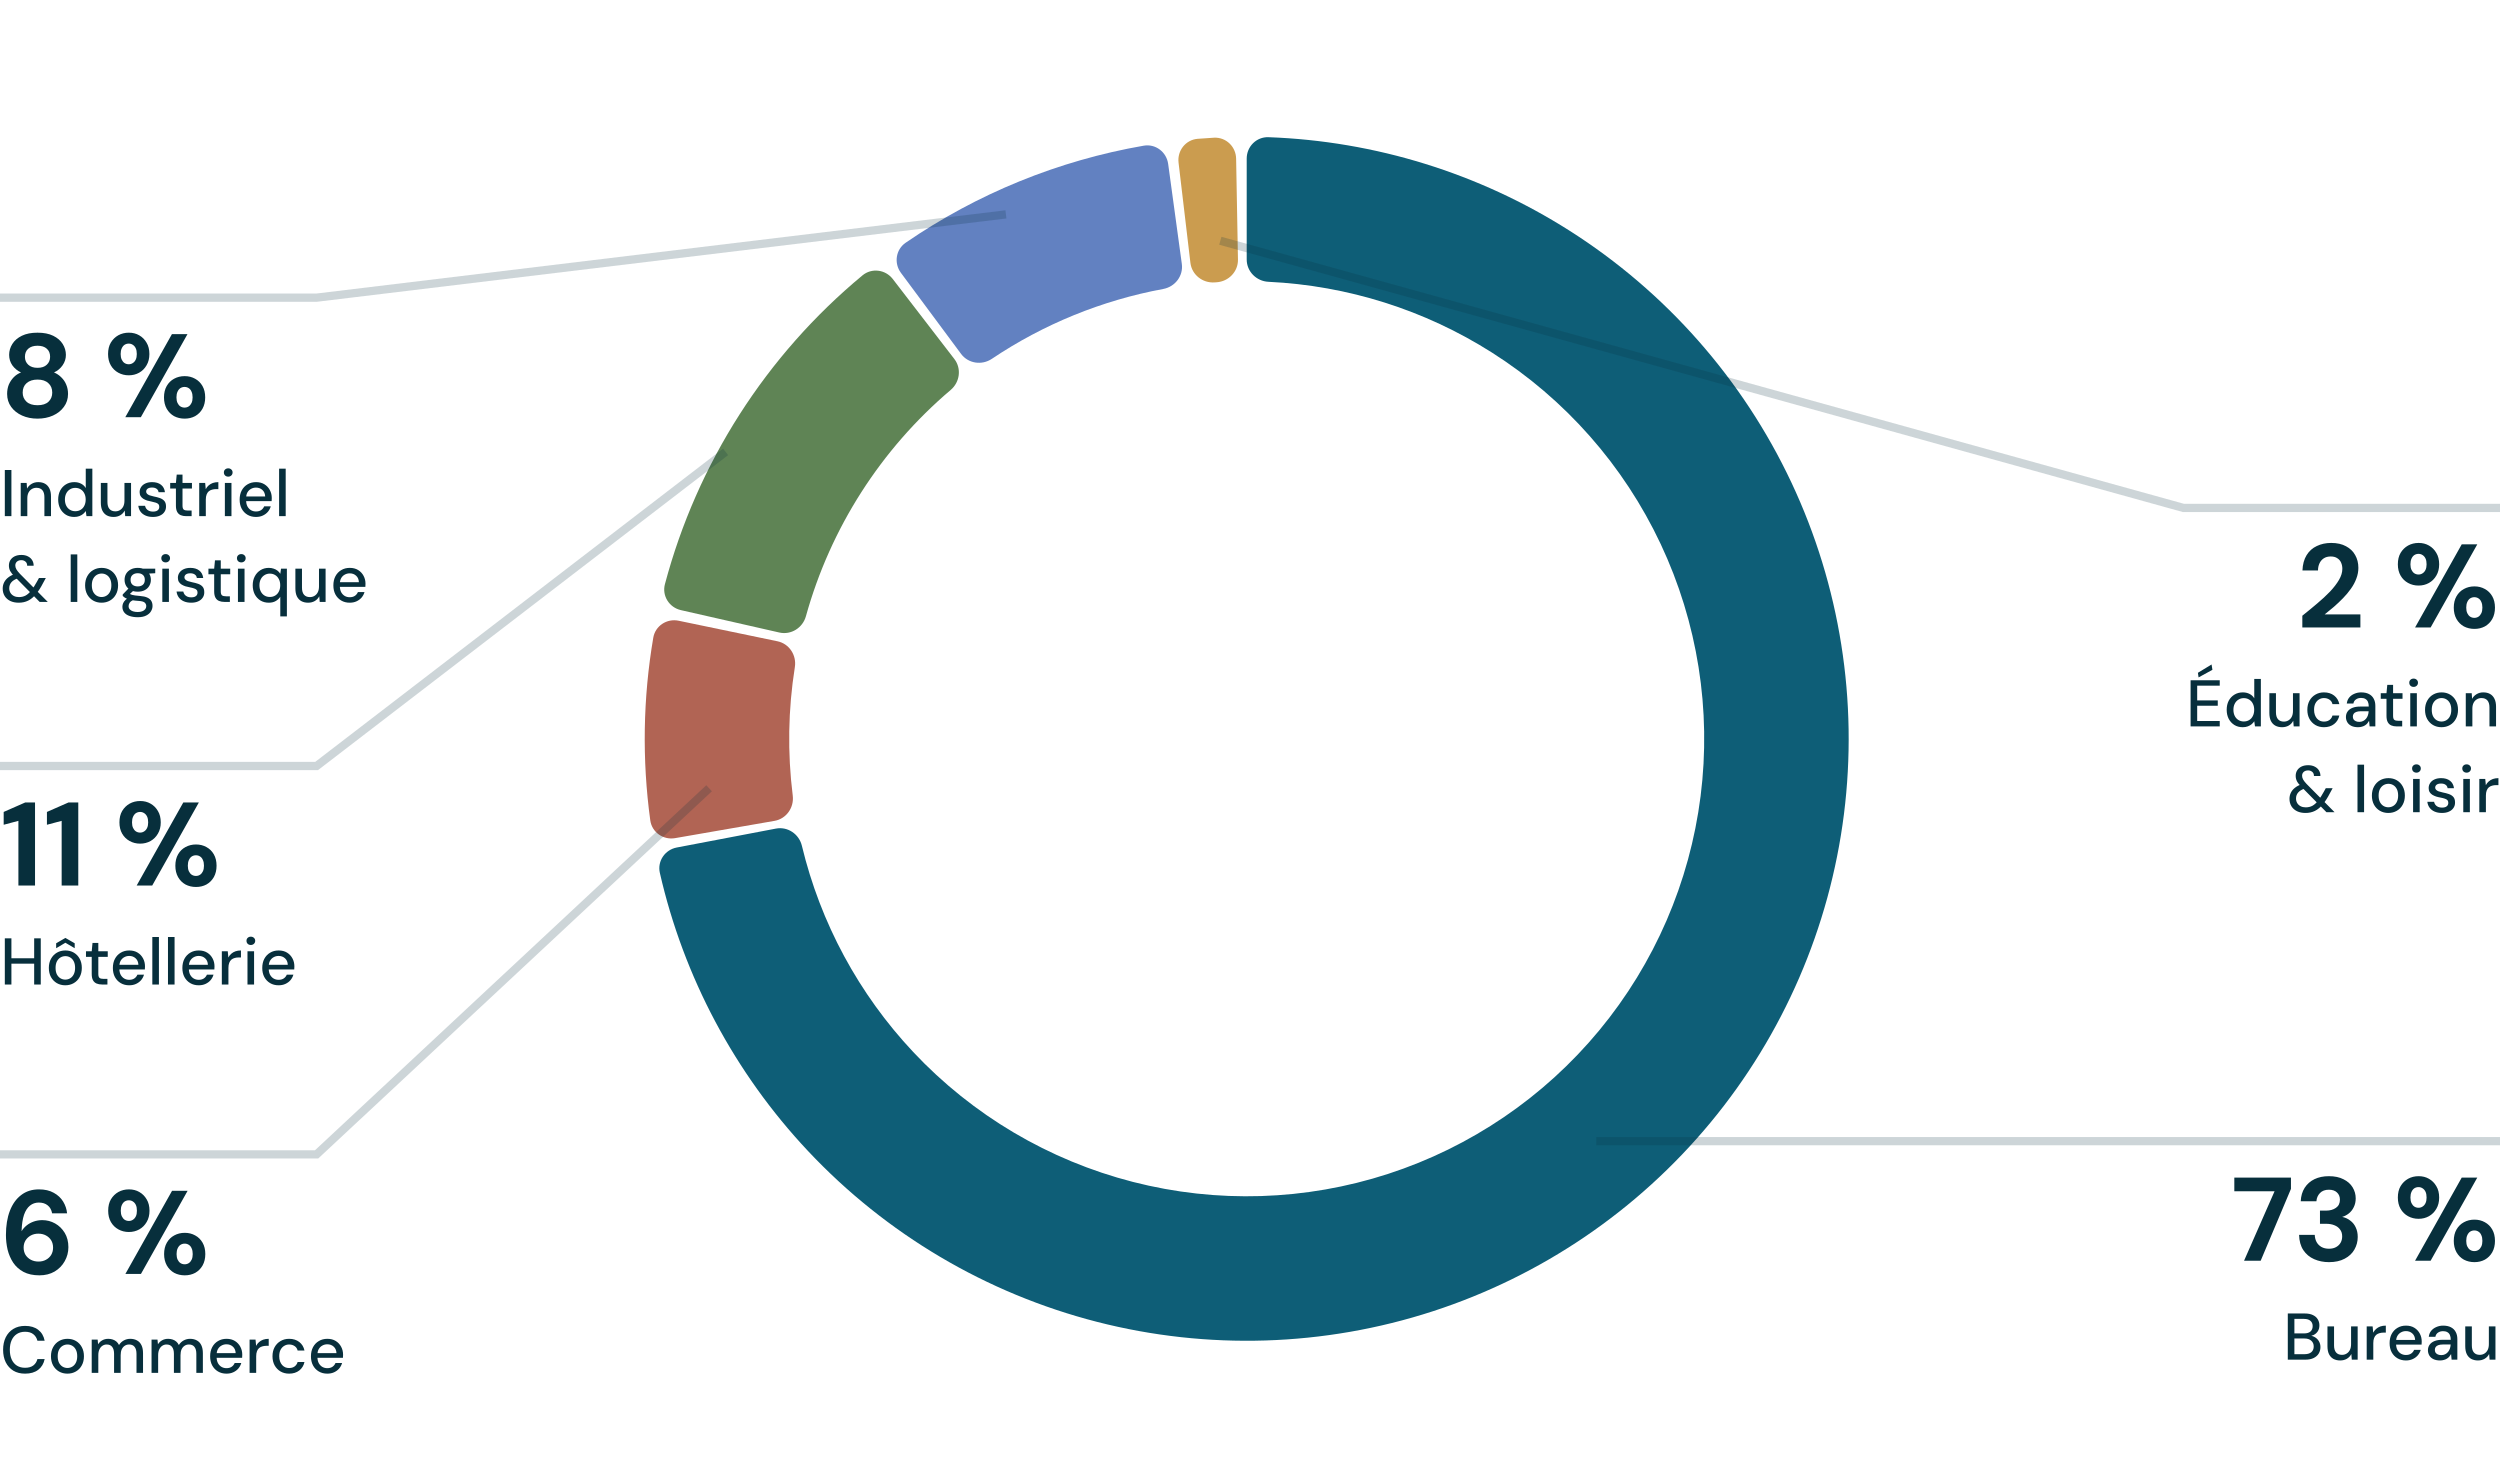 <svg width="379" height="224" viewBox="0 0 379 224" fill="none" xmlns="http://www.w3.org/2000/svg">
<path d="M178.668 24.647C178.455 22.838 179.747 21.192 181.563 21.044C182.388 20.976 183.214 20.92 184.04 20.875C185.859 20.776 187.363 22.231 187.396 24.052L187.675 39.356C187.708 41.178 186.258 42.673 184.441 42.792C184.339 42.799 184.238 42.806 184.137 42.813C182.32 42.941 180.68 41.656 180.466 39.847L178.668 24.647Z" fill="#CB9C4F"/>
<path d="M136.58 41.364C135.494 39.901 135.797 37.83 137.298 36.798C148.128 29.353 160.439 24.334 173.388 22.085C175.182 21.774 176.846 23.043 177.093 24.848L179.165 40.013C179.412 41.818 178.147 43.473 176.356 43.805C167.059 45.528 158.213 49.135 150.361 54.402C148.849 55.417 146.787 55.118 145.702 53.656L136.58 41.364Z" fill="#6281C1"/>
<path d="M103.228 92.497C101.451 92.093 100.333 90.324 100.801 88.564C105.674 70.224 116.145 53.856 130.754 41.745C132.157 40.582 134.232 40.856 135.343 42.299L144.68 54.428C145.791 55.871 145.516 57.936 144.127 59.114C133.542 68.096 125.894 80.05 122.176 93.425C121.689 95.179 119.929 96.295 118.153 95.891L103.228 92.497Z" fill="#5F8455"/>
<path d="M102.337 127.063C100.543 127.375 98.829 126.173 98.582 124.369C97.324 115.167 97.477 105.827 99.037 96.672C99.343 94.876 101.095 93.732 102.878 94.102L117.865 97.217C119.648 97.587 120.785 99.332 120.5 101.131C119.477 107.579 119.369 114.138 120.18 120.615C120.406 122.423 119.212 124.13 117.418 124.442L102.337 127.063Z" fill="#B16454"/>
<path d="M189 24.038C189 22.216 190.477 20.734 192.298 20.799C208.465 21.384 224.208 26.257 237.9 34.947C252.522 44.226 264.201 57.474 271.575 73.143C278.948 88.813 281.711 106.257 279.541 123.438C277.37 140.619 270.356 156.828 259.317 170.171C248.279 183.515 233.671 193.442 217.201 198.794C200.731 204.145 183.078 204.7 166.305 200.393C149.531 196.086 134.329 187.096 122.475 174.472C111.373 162.65 103.636 148.099 100.033 132.328C99.627 130.553 100.807 128.824 102.596 128.482L117.632 125.614C119.421 125.273 121.14 126.449 121.566 128.22C124.377 139.909 130.185 150.687 138.441 159.479C147.45 169.073 159.004 175.906 171.752 179.179C184.5 182.452 197.916 182.03 210.433 177.963C222.95 173.896 234.052 166.351 242.441 156.21C250.831 146.069 256.162 133.75 257.811 120.693C259.461 107.635 257.361 94.378 251.757 82.469C246.153 70.56 237.277 60.492 226.164 53.439C215.981 46.977 204.306 43.292 192.297 42.721C190.478 42.634 189 41.166 189 39.344L189 24.038Z" fill="#0E5E77"/>
<path d="M349.033 95.125V93.343C349.801 92.731 350.545 92.119 351.265 91.507C351.997 90.895 352.651 90.289 353.227 89.689C353.803 89.077 354.259 88.483 354.595 87.907C354.931 87.331 355.099 86.773 355.099 86.233C355.099 85.897 355.039 85.591 354.919 85.315C354.799 85.027 354.607 84.799 354.343 84.631C354.091 84.451 353.755 84.361 353.335 84.361C352.915 84.361 352.561 84.457 352.273 84.649C351.985 84.841 351.769 85.099 351.625 85.423C351.481 85.735 351.409 86.089 351.409 86.485H349.051C349.087 85.561 349.297 84.787 349.681 84.163C350.065 83.539 350.581 83.077 351.229 82.777C351.877 82.465 352.603 82.309 353.407 82.309C354.295 82.309 355.045 82.477 355.657 82.813C356.269 83.137 356.731 83.581 357.043 84.145C357.367 84.709 357.529 85.357 357.529 86.089C357.529 86.641 357.427 87.181 357.223 87.709C357.031 88.237 356.755 88.753 356.395 89.257C356.047 89.749 355.651 90.223 355.207 90.679C354.763 91.135 354.301 91.573 353.821 91.993C353.341 92.401 352.873 92.785 352.417 93.145H357.835V95.125H349.033ZM366.124 95.125L373.198 82.525H375.556L368.482 95.125H366.124ZM375.124 95.341C374.536 95.341 374.002 95.215 373.522 94.963C373.054 94.699 372.682 94.327 372.406 93.847C372.13 93.355 371.992 92.779 371.992 92.119C371.992 91.447 372.13 90.871 372.406 90.391C372.682 89.911 373.054 89.545 373.522 89.293C374.002 89.029 374.536 88.897 375.124 88.897C375.712 88.897 376.24 89.029 376.708 89.293C377.176 89.545 377.548 89.911 377.824 90.391C378.1 90.871 378.238 91.447 378.238 92.119C378.238 92.779 378.1 93.355 377.824 93.847C377.548 94.327 377.176 94.699 376.708 94.963C376.24 95.215 375.712 95.341 375.124 95.341ZM375.106 93.667C375.346 93.667 375.556 93.607 375.736 93.487C375.916 93.367 376.06 93.193 376.168 92.965C376.276 92.737 376.33 92.455 376.33 92.119C376.33 91.771 376.276 91.483 376.168 91.255C376.072 91.015 375.928 90.835 375.736 90.715C375.556 90.595 375.346 90.535 375.106 90.535C374.878 90.535 374.668 90.595 374.476 90.715C374.296 90.835 374.152 91.015 374.044 91.255C373.936 91.483 373.882 91.771 373.882 92.119C373.882 92.455 373.936 92.737 374.044 92.965C374.152 93.193 374.296 93.367 374.476 93.487C374.668 93.607 374.878 93.667 375.106 93.667ZM366.646 88.771C366.07 88.771 365.542 88.639 365.062 88.375C364.582 88.111 364.204 87.739 363.928 87.259C363.652 86.779 363.514 86.209 363.514 85.549C363.514 84.865 363.652 84.289 363.928 83.821C364.216 83.341 364.594 82.969 365.062 82.705C365.542 82.441 366.076 82.309 366.664 82.309C367.252 82.309 367.774 82.441 368.23 82.705C368.698 82.969 369.07 83.341 369.346 83.821C369.634 84.289 369.778 84.865 369.778 85.549C369.778 86.209 369.634 86.779 369.346 87.259C369.07 87.739 368.698 88.111 368.23 88.375C367.762 88.639 367.234 88.771 366.646 88.771ZM366.646 87.097C366.874 87.097 367.078 87.037 367.258 86.917C367.45 86.797 367.6 86.623 367.708 86.395C367.816 86.167 367.87 85.885 367.87 85.549C367.87 85.189 367.816 84.895 367.708 84.667C367.6 84.439 367.45 84.265 367.258 84.145C367.078 84.025 366.874 83.965 366.646 83.965C366.418 83.965 366.208 84.025 366.016 84.145C365.836 84.265 365.692 84.445 365.584 84.685C365.476 84.913 365.422 85.201 365.422 85.549C365.422 85.885 365.476 86.167 365.584 86.395C365.692 86.623 365.836 86.797 366.016 86.917C366.208 87.037 366.418 87.097 366.646 87.097Z" fill="#072F3C"/>
<path d="M332.093 110.125V103.125H336.513V103.945H333.093V106.185H336.213V106.985H333.093V109.305H336.513V110.125H332.093ZM333.303 102.695L333.203 101.995L335.273 100.735L335.403 101.545L333.303 102.695ZM339.996 110.245C339.516 110.245 339.093 110.132 338.726 109.905C338.36 109.672 338.073 109.358 337.866 108.965C337.666 108.565 337.566 108.112 337.566 107.605C337.566 107.092 337.666 106.638 337.866 106.245C338.073 105.852 338.36 105.542 338.726 105.315C339.1 105.082 339.526 104.965 340.006 104.965C340.4 104.965 340.746 105.045 341.046 105.205C341.346 105.358 341.58 105.578 341.746 105.865V102.925H342.746V110.125H341.856L341.746 109.345C341.646 109.498 341.516 109.645 341.356 109.785C341.196 109.918 341.003 110.028 340.776 110.115C340.55 110.202 340.29 110.245 339.996 110.245ZM340.156 109.375C340.47 109.375 340.746 109.302 340.986 109.155C341.226 109.008 341.41 108.802 341.536 108.535C341.67 108.268 341.736 107.958 341.736 107.605C341.736 107.252 341.67 106.945 341.536 106.685C341.41 106.418 341.226 106.212 340.986 106.065C340.746 105.912 340.47 105.835 340.156 105.835C339.856 105.835 339.586 105.912 339.346 106.065C339.106 106.212 338.92 106.418 338.786 106.685C338.653 106.945 338.586 107.252 338.586 107.605C338.586 107.958 338.653 108.268 338.786 108.535C338.92 108.802 339.106 109.008 339.346 109.155C339.586 109.302 339.856 109.375 340.156 109.375ZM345.964 110.245C345.57 110.245 345.227 110.165 344.934 110.005C344.647 109.845 344.424 109.605 344.264 109.285C344.11 108.965 344.034 108.562 344.034 108.075V105.085H345.034V107.965C345.034 108.438 345.137 108.795 345.344 109.035C345.55 109.275 345.847 109.395 346.234 109.395C346.494 109.395 346.727 109.332 346.934 109.205C347.147 109.078 347.314 108.895 347.434 108.655C347.554 108.415 347.614 108.122 347.614 107.775V105.085H348.614V110.125H347.724L347.654 109.265C347.5 109.572 347.277 109.812 346.984 109.985C346.69 110.158 346.35 110.245 345.964 110.245ZM352.313 110.245C351.826 110.245 351.393 110.135 351.013 109.915C350.633 109.688 350.333 109.378 350.113 108.985C349.899 108.592 349.793 108.135 349.793 107.615C349.793 107.088 349.899 106.628 350.113 106.235C350.333 105.835 350.633 105.525 351.013 105.305C351.393 105.078 351.826 104.965 352.313 104.965C352.926 104.965 353.439 105.125 353.853 105.445C354.266 105.765 354.529 106.198 354.643 106.745H353.603C353.536 106.452 353.383 106.225 353.143 106.065C352.909 105.905 352.629 105.825 352.303 105.825C352.036 105.825 351.789 105.895 351.563 106.035C351.336 106.168 351.153 106.368 351.013 106.635C350.879 106.895 350.813 107.218 350.813 107.605C350.813 107.892 350.853 108.148 350.933 108.375C351.013 108.595 351.119 108.782 351.253 108.935C351.393 109.088 351.553 109.205 351.733 109.285C351.913 109.358 352.103 109.395 352.303 109.395C352.523 109.395 352.719 109.362 352.893 109.295C353.073 109.222 353.223 109.115 353.343 108.975C353.469 108.835 353.556 108.668 353.603 108.475H354.643C354.529 109.008 354.266 109.438 353.853 109.765C353.439 110.085 352.926 110.245 352.313 110.245ZM357.483 110.245C357.069 110.245 356.726 110.175 356.453 110.035C356.179 109.895 355.976 109.708 355.843 109.475C355.709 109.235 355.643 108.978 355.643 108.705C355.643 108.372 355.729 108.088 355.903 107.855C356.076 107.615 356.323 107.432 356.643 107.305C356.963 107.178 357.346 107.115 357.793 107.115H359.103C359.103 106.822 359.059 106.578 358.973 106.385C358.886 106.192 358.756 106.048 358.583 105.955C358.416 105.855 358.203 105.805 357.943 105.805C357.643 105.805 357.386 105.878 357.173 106.025C356.959 106.165 356.826 106.375 356.773 106.655H355.773C355.813 106.302 355.933 106.002 356.133 105.755C356.339 105.502 356.603 105.308 356.923 105.175C357.243 105.035 357.583 104.965 357.943 104.965C358.416 104.965 358.813 105.048 359.133 105.215C359.453 105.382 359.693 105.618 359.853 105.925C360.019 106.225 360.103 106.585 360.103 107.005V110.125H359.233L359.153 109.275C359.079 109.408 358.993 109.535 358.893 109.655C358.793 109.775 358.673 109.878 358.533 109.965C358.399 110.052 358.243 110.118 358.063 110.165C357.889 110.218 357.696 110.245 357.483 110.245ZM357.673 109.435C357.886 109.435 358.079 109.392 358.253 109.305C358.426 109.218 358.573 109.102 358.693 108.955C358.819 108.802 358.913 108.632 358.973 108.445C359.039 108.252 359.076 108.055 359.083 107.855V107.825H357.893C357.606 107.825 357.373 107.862 357.193 107.935C357.019 108.002 356.893 108.095 356.813 108.215C356.733 108.335 356.693 108.475 356.693 108.635C356.693 108.802 356.729 108.945 356.803 109.065C356.883 109.178 356.996 109.268 357.143 109.335C357.289 109.402 357.466 109.435 357.673 109.435ZM363.342 110.125C363.028 110.125 362.755 110.075 362.522 109.975C362.288 109.875 362.108 109.708 361.982 109.475C361.855 109.242 361.792 108.925 361.792 108.525V105.935H360.922V105.085H361.792L361.912 103.825H362.792V105.085H364.222V105.935H362.792V108.535C362.792 108.822 362.852 109.018 362.972 109.125C363.092 109.225 363.298 109.275 363.592 109.275H364.172V110.125H363.342ZM365.395 110.125V105.085H366.395V110.125H365.395ZM365.905 104.135C365.711 104.135 365.551 104.075 365.425 103.955C365.305 103.835 365.245 103.682 365.245 103.495C365.245 103.315 365.305 103.168 365.425 103.055C365.551 102.935 365.711 102.875 365.905 102.875C366.091 102.875 366.248 102.935 366.375 103.055C366.501 103.168 366.565 103.315 366.565 103.495C366.565 103.682 366.501 103.835 366.375 103.955C366.248 104.075 366.091 104.135 365.905 104.135ZM370.125 110.245C369.651 110.245 369.225 110.135 368.845 109.915C368.471 109.695 368.175 109.388 367.955 108.995C367.741 108.595 367.635 108.135 367.635 107.615C367.635 107.082 367.745 106.618 367.965 106.225C368.185 105.825 368.485 105.515 368.865 105.295C369.245 105.075 369.671 104.965 370.145 104.965C370.625 104.965 371.051 105.075 371.425 105.295C371.798 105.515 372.091 105.822 372.305 106.215C372.525 106.608 372.635 107.072 372.635 107.605C372.635 108.138 372.525 108.602 372.305 108.995C372.091 109.388 371.795 109.695 371.415 109.915C371.035 110.135 370.605 110.245 370.125 110.245ZM370.125 109.385C370.398 109.385 370.645 109.318 370.865 109.185C371.091 109.052 371.271 108.855 371.405 108.595C371.545 108.328 371.615 107.998 371.615 107.605C371.615 107.212 371.548 106.885 371.415 106.625C371.281 106.358 371.101 106.158 370.875 106.025C370.655 105.892 370.411 105.825 370.145 105.825C369.878 105.825 369.631 105.892 369.405 106.025C369.178 106.158 368.995 106.358 368.855 106.625C368.721 106.885 368.655 107.212 368.655 107.605C368.655 107.998 368.721 108.328 368.855 108.595C368.995 108.855 369.175 109.052 369.395 109.185C369.621 109.318 369.865 109.385 370.125 109.385ZM373.811 110.125V105.085H374.711L374.771 105.945C374.931 105.645 375.158 105.408 375.451 105.235C375.744 105.055 376.081 104.965 376.461 104.965C376.861 104.965 377.204 105.045 377.491 105.205C377.778 105.365 378.001 105.608 378.161 105.935C378.321 106.255 378.401 106.658 378.401 107.145V110.125H377.401V107.245C377.401 106.778 377.298 106.425 377.091 106.185C376.884 105.945 376.584 105.825 376.191 105.825C375.931 105.825 375.698 105.888 375.491 106.015C375.284 106.135 375.118 106.315 374.991 106.555C374.871 106.795 374.811 107.088 374.811 107.435V110.125H373.811ZM352.686 123.125L348.886 119.275C348.572 118.968 348.349 118.688 348.216 118.435C348.089 118.182 348.026 117.908 348.026 117.615C348.026 117.308 348.099 117.035 348.246 116.795C348.399 116.548 348.616 116.355 348.896 116.215C349.182 116.075 349.522 116.005 349.916 116.005C350.309 116.005 350.642 116.078 350.916 116.225C351.196 116.365 351.409 116.558 351.556 116.805C351.709 117.052 351.782 117.332 351.776 117.645H350.796C350.796 117.365 350.709 117.155 350.536 117.015C350.362 116.868 350.156 116.795 349.916 116.795C349.629 116.795 349.402 116.872 349.236 117.025C349.076 117.172 348.996 117.365 348.996 117.605C348.996 117.798 349.052 117.995 349.166 118.195C349.279 118.388 349.449 118.605 349.676 118.845L353.916 123.125H352.686ZM349.506 123.245C349.026 123.245 348.602 123.158 348.236 122.985C347.869 122.805 347.586 122.555 347.386 122.235C347.186 121.908 347.086 121.532 347.086 121.105C347.086 120.765 347.156 120.455 347.296 120.175C347.436 119.888 347.642 119.638 347.916 119.425C348.189 119.205 348.526 119.028 348.926 118.895L349.306 118.765L349.796 119.405L349.386 119.545C348.939 119.698 348.609 119.902 348.396 120.155C348.182 120.408 348.076 120.708 348.076 121.055C348.076 121.308 348.136 121.538 348.256 121.745C348.382 121.952 348.556 122.112 348.776 122.225C348.996 122.338 349.252 122.395 349.546 122.395C349.926 122.395 350.266 122.315 350.566 122.155C350.866 121.988 351.162 121.718 351.456 121.345C351.589 121.172 351.726 120.975 351.866 120.755C352.006 120.535 352.152 120.285 352.306 120.005L352.586 119.495H353.626L353.206 120.265C353.032 120.605 352.856 120.915 352.676 121.195C352.502 121.468 352.326 121.712 352.146 121.925C351.766 122.392 351.362 122.728 350.936 122.935C350.516 123.142 350.039 123.245 349.506 123.245ZM357.395 123.125V115.925H358.395V123.125H357.395ZM362.068 123.245C361.595 123.245 361.168 123.135 360.788 122.915C360.415 122.695 360.118 122.388 359.898 121.995C359.685 121.595 359.578 121.135 359.578 120.615C359.578 120.082 359.688 119.618 359.908 119.225C360.128 118.825 360.428 118.515 360.808 118.295C361.188 118.075 361.615 117.965 362.088 117.965C362.568 117.965 362.995 118.075 363.368 118.295C363.741 118.515 364.035 118.822 364.248 119.215C364.468 119.608 364.578 120.072 364.578 120.605C364.578 121.138 364.468 121.602 364.248 121.995C364.035 122.388 363.738 122.695 363.358 122.915C362.978 123.135 362.548 123.245 362.068 123.245ZM362.068 122.385C362.341 122.385 362.588 122.318 362.808 122.185C363.035 122.052 363.215 121.855 363.348 121.595C363.488 121.328 363.558 120.998 363.558 120.605C363.558 120.212 363.491 119.885 363.358 119.625C363.225 119.358 363.045 119.158 362.818 119.025C362.598 118.892 362.355 118.825 362.088 118.825C361.821 118.825 361.575 118.892 361.348 119.025C361.121 119.158 360.938 119.358 360.798 119.625C360.665 119.885 360.598 120.212 360.598 120.605C360.598 120.998 360.665 121.328 360.798 121.595C360.938 121.855 361.118 122.052 361.338 122.185C361.565 122.318 361.808 122.385 362.068 122.385ZM365.824 123.125V118.085H366.824V123.125H365.824ZM366.334 117.135C366.141 117.135 365.981 117.075 365.854 116.955C365.734 116.835 365.674 116.682 365.674 116.495C365.674 116.315 365.734 116.168 365.854 116.055C365.981 115.935 366.141 115.875 366.334 115.875C366.521 115.875 366.678 115.935 366.804 116.055C366.931 116.168 366.994 116.315 366.994 116.495C366.994 116.682 366.931 116.835 366.804 116.955C366.678 117.075 366.521 117.135 366.334 117.135ZM370.204 123.245C369.778 123.245 369.404 123.175 369.084 123.035C368.764 122.895 368.511 122.698 368.324 122.445C368.138 122.192 368.024 121.895 367.984 121.555H369.004C369.038 121.715 369.101 121.862 369.194 121.995C369.294 122.128 369.428 122.235 369.594 122.315C369.768 122.395 369.971 122.435 370.204 122.435C370.424 122.435 370.604 122.405 370.744 122.345C370.891 122.278 370.998 122.192 371.064 122.085C371.131 121.972 371.164 121.852 371.164 121.725C371.164 121.538 371.118 121.398 371.024 121.305C370.938 121.205 370.804 121.128 370.624 121.075C370.451 121.015 370.241 120.962 369.994 120.915C369.761 120.875 369.534 120.822 369.314 120.755C369.101 120.682 368.908 120.592 368.734 120.485C368.568 120.378 368.434 120.245 368.334 120.085C368.234 119.918 368.184 119.715 368.184 119.475C368.184 119.188 368.261 118.932 368.414 118.705C368.568 118.472 368.784 118.292 369.064 118.165C369.351 118.032 369.688 117.965 370.074 117.965C370.634 117.965 371.084 118.098 371.424 118.365C371.764 118.632 371.964 119.008 372.024 119.495H371.054C371.028 119.268 370.928 119.095 370.754 118.975C370.581 118.848 370.351 118.785 370.064 118.785C369.778 118.785 369.558 118.842 369.404 118.955C369.251 119.068 369.174 119.218 369.174 119.405C369.174 119.525 369.218 119.632 369.304 119.725C369.391 119.818 369.518 119.898 369.684 119.965C369.858 120.025 370.068 120.082 370.314 120.135C370.668 120.202 370.984 120.285 371.264 120.385C371.544 120.485 371.768 120.632 371.934 120.825C372.101 121.018 372.184 121.295 372.184 121.655C372.191 121.968 372.111 122.245 371.944 122.485C371.784 122.725 371.554 122.912 371.254 123.045C370.961 123.178 370.611 123.245 370.204 123.245ZM373.432 123.125V118.085H374.432V123.125H373.432ZM373.942 117.135C373.748 117.135 373.588 117.075 373.462 116.955C373.342 116.835 373.282 116.682 373.282 116.495C373.282 116.315 373.342 116.168 373.462 116.055C373.588 115.935 373.748 115.875 373.942 115.875C374.128 115.875 374.285 115.935 374.412 116.055C374.538 116.168 374.602 116.315 374.602 116.495C374.602 116.682 374.538 116.835 374.412 116.955C374.285 117.075 374.128 117.135 373.942 117.135ZM375.862 123.125V118.085H376.762L376.852 119.035C376.965 118.808 377.112 118.618 377.292 118.465C377.472 118.305 377.682 118.182 377.922 118.095C378.168 118.008 378.448 117.965 378.762 117.965V119.025H378.402C378.195 119.025 377.998 119.052 377.812 119.105C377.625 119.152 377.458 119.235 377.312 119.355C377.172 119.475 377.062 119.638 376.982 119.845C376.902 120.052 376.862 120.308 376.862 120.615V123.125H375.862Z" fill="#072F3C"/>
<path d="M379 77H331L185 36.5" stroke="#072F3C" stroke-opacity="0.2" stroke-width="1.25"/>
<path d="M340.199 191.125L344.825 180.595H338.723V178.525H347.309V180.235L342.719 191.125H340.199ZM353.076 191.341C352.26 191.341 351.51 191.191 350.826 190.891C350.142 190.591 349.596 190.135 349.188 189.523C348.78 188.911 348.564 188.137 348.54 187.201H350.916C350.928 187.597 351.018 187.957 351.186 188.281C351.354 188.593 351.6 188.845 351.924 189.037C352.248 189.217 352.632 189.307 353.076 189.307C353.496 189.307 353.856 189.223 354.156 189.055C354.456 188.887 354.684 188.665 354.84 188.389C354.996 188.113 355.074 187.795 355.074 187.435C355.074 187.015 354.966 186.667 354.75 186.391C354.546 186.103 354.258 185.887 353.886 185.743C353.526 185.599 353.112 185.527 352.644 185.527H351.708V183.529H352.644C353.232 183.529 353.724 183.391 354.12 183.115C354.528 182.839 354.732 182.425 354.732 181.873C354.732 181.417 354.582 181.051 354.282 180.775C353.994 180.499 353.586 180.361 353.058 180.361C352.482 180.361 352.032 180.529 351.708 180.865C351.384 181.201 351.204 181.615 351.168 182.107H348.792C348.828 181.315 349.026 180.637 349.386 180.073C349.758 179.497 350.256 179.059 350.88 178.759C351.504 178.459 352.23 178.309 353.058 178.309C353.934 178.309 354.672 178.465 355.272 178.777C355.884 179.077 356.346 179.485 356.658 180.001C356.97 180.517 357.126 181.075 357.126 181.675C357.126 182.167 357.03 182.605 356.838 182.989C356.658 183.373 356.412 183.691 356.1 183.943C355.788 184.195 355.446 184.375 355.074 184.483C355.542 184.579 355.95 184.765 356.298 185.041C356.658 185.305 356.934 185.647 357.126 186.067C357.33 186.487 357.432 186.973 357.432 187.525C357.432 188.209 357.264 188.845 356.928 189.433C356.604 190.009 356.112 190.471 355.452 190.819C354.804 191.167 354.012 191.341 353.076 191.341ZM366.124 191.125L373.198 178.525H375.556L368.482 191.125H366.124ZM375.124 191.341C374.536 191.341 374.002 191.215 373.522 190.963C373.054 190.699 372.682 190.327 372.406 189.847C372.13 189.355 371.992 188.779 371.992 188.119C371.992 187.447 372.13 186.871 372.406 186.391C372.682 185.911 373.054 185.545 373.522 185.293C374.002 185.029 374.536 184.897 375.124 184.897C375.712 184.897 376.24 185.029 376.708 185.293C377.176 185.545 377.548 185.911 377.824 186.391C378.1 186.871 378.238 187.447 378.238 188.119C378.238 188.779 378.1 189.355 377.824 189.847C377.548 190.327 377.176 190.699 376.708 190.963C376.24 191.215 375.712 191.341 375.124 191.341ZM375.106 189.667C375.346 189.667 375.556 189.607 375.736 189.487C375.916 189.367 376.06 189.193 376.168 188.965C376.276 188.737 376.33 188.455 376.33 188.119C376.33 187.771 376.276 187.483 376.168 187.255C376.072 187.015 375.928 186.835 375.736 186.715C375.556 186.595 375.346 186.535 375.106 186.535C374.878 186.535 374.668 186.595 374.476 186.715C374.296 186.835 374.152 187.015 374.044 187.255C373.936 187.483 373.882 187.771 373.882 188.119C373.882 188.455 373.936 188.737 374.044 188.965C374.152 189.193 374.296 189.367 374.476 189.487C374.668 189.607 374.878 189.667 375.106 189.667ZM366.646 184.771C366.07 184.771 365.542 184.639 365.062 184.375C364.582 184.111 364.204 183.739 363.928 183.259C363.652 182.779 363.514 182.209 363.514 181.549C363.514 180.865 363.652 180.289 363.928 179.821C364.216 179.341 364.594 178.969 365.062 178.705C365.542 178.441 366.076 178.309 366.664 178.309C367.252 178.309 367.774 178.441 368.23 178.705C368.698 178.969 369.07 179.341 369.346 179.821C369.634 180.289 369.778 180.865 369.778 181.549C369.778 182.209 369.634 182.779 369.346 183.259C369.07 183.739 368.698 184.111 368.23 184.375C367.762 184.639 367.234 184.771 366.646 184.771ZM366.646 183.097C366.874 183.097 367.078 183.037 367.258 182.917C367.45 182.797 367.6 182.623 367.708 182.395C367.816 182.167 367.87 181.885 367.87 181.549C367.87 181.189 367.816 180.895 367.708 180.667C367.6 180.439 367.45 180.265 367.258 180.145C367.078 180.025 366.874 179.965 366.646 179.965C366.418 179.965 366.208 180.025 366.016 180.145C365.836 180.265 365.692 180.445 365.584 180.685C365.476 180.913 365.422 181.201 365.422 181.549C365.422 181.885 365.476 182.167 365.584 182.395C365.692 182.623 365.836 182.797 366.016 182.917C366.208 183.037 366.418 183.097 366.646 183.097Z" fill="#072F3C"/>
<path d="M346.83 206.125V199.125H349.42C349.906 199.125 350.313 199.205 350.64 199.365C350.966 199.518 351.21 199.732 351.37 200.005C351.536 200.272 351.62 200.575 351.62 200.915C351.62 201.268 351.543 201.565 351.39 201.805C351.236 202.045 351.033 202.232 350.78 202.365C350.533 202.492 350.266 202.565 349.98 202.585L350.12 202.485C350.426 202.492 350.706 202.575 350.96 202.735C351.213 202.888 351.413 203.095 351.56 203.355C351.706 203.615 351.78 203.902 351.78 204.215C351.78 204.575 351.693 204.902 351.52 205.195C351.346 205.482 351.09 205.708 350.75 205.875C350.41 206.042 349.993 206.125 349.5 206.125H346.83ZM347.83 205.295H349.37C349.81 205.295 350.15 205.195 350.39 204.995C350.636 204.788 350.76 204.498 350.76 204.125C350.76 203.758 350.633 203.465 350.38 203.245C350.133 203.025 349.79 202.915 349.35 202.915H347.83V205.295ZM347.83 202.145H349.31C349.73 202.145 350.05 202.048 350.27 201.855C350.49 201.655 350.6 201.382 350.6 201.035C350.6 200.702 350.49 200.438 350.27 200.245C350.05 200.045 349.72 199.945 349.28 199.945H347.83V202.145ZM354.772 206.245C354.379 206.245 354.036 206.165 353.742 206.005C353.456 205.845 353.232 205.605 353.072 205.285C352.919 204.965 352.842 204.562 352.842 204.075V201.085H353.842V203.965C353.842 204.438 353.946 204.795 354.152 205.035C354.359 205.275 354.656 205.395 355.042 205.395C355.302 205.395 355.536 205.332 355.742 205.205C355.956 205.078 356.122 204.895 356.242 204.655C356.362 204.415 356.422 204.122 356.422 203.775V201.085H357.422V206.125H356.532L356.462 205.265C356.309 205.572 356.086 205.812 355.792 205.985C355.499 206.158 355.159 206.245 354.772 206.245ZM358.791 206.125V201.085H359.691L359.781 202.035C359.895 201.808 360.041 201.618 360.221 201.465C360.401 201.305 360.611 201.182 360.851 201.095C361.098 201.008 361.378 200.965 361.691 200.965V202.025H361.331C361.125 202.025 360.928 202.052 360.741 202.105C360.555 202.152 360.388 202.235 360.241 202.355C360.101 202.475 359.991 202.638 359.911 202.845C359.831 203.052 359.791 203.308 359.791 203.615V206.125H358.791ZM364.733 206.245C364.253 206.245 363.827 206.135 363.453 205.915C363.08 205.695 362.787 205.388 362.573 204.995C362.367 204.602 362.263 204.145 362.263 203.625C362.263 203.092 362.367 202.628 362.573 202.235C362.787 201.835 363.08 201.525 363.453 201.305C363.827 201.078 364.26 200.965 364.753 200.965C365.247 200.965 365.67 201.075 366.023 201.295C366.377 201.515 366.65 201.808 366.843 202.175C367.037 202.535 367.133 202.935 367.133 203.375C367.133 203.442 367.13 203.515 367.123 203.595C367.123 203.668 367.12 203.752 367.113 203.845H362.993V203.135H366.133C366.113 202.715 365.973 202.388 365.713 202.155C365.453 201.915 365.13 201.795 364.743 201.795C364.47 201.795 364.22 201.858 363.993 201.985C363.767 202.105 363.583 202.285 363.443 202.525C363.31 202.758 363.243 203.055 363.243 203.415V203.695C363.243 204.068 363.31 204.385 363.443 204.645C363.583 204.898 363.767 205.092 363.993 205.225C364.22 205.352 364.467 205.415 364.733 205.415C365.053 205.415 365.317 205.345 365.523 205.205C365.73 205.065 365.883 204.875 365.983 204.635H366.983C366.897 204.942 366.75 205.218 366.543 205.465C366.337 205.705 366.08 205.895 365.773 206.035C365.473 206.175 365.127 206.245 364.733 206.245ZM369.914 206.245C369.501 206.245 369.158 206.175 368.884 206.035C368.611 205.895 368.408 205.708 368.274 205.475C368.141 205.235 368.074 204.978 368.074 204.705C368.074 204.372 368.161 204.088 368.334 203.855C368.508 203.615 368.754 203.432 369.074 203.305C369.394 203.178 369.778 203.115 370.224 203.115H371.534C371.534 202.822 371.491 202.578 371.404 202.385C371.318 202.192 371.188 202.048 371.014 201.955C370.848 201.855 370.634 201.805 370.374 201.805C370.074 201.805 369.818 201.878 369.604 202.025C369.391 202.165 369.258 202.375 369.204 202.655H368.204C368.244 202.302 368.364 202.002 368.564 201.755C368.771 201.502 369.034 201.308 369.354 201.175C369.674 201.035 370.014 200.965 370.374 200.965C370.848 200.965 371.244 201.048 371.564 201.215C371.884 201.382 372.124 201.618 372.284 201.925C372.451 202.225 372.534 202.585 372.534 203.005V206.125H371.664L371.584 205.275C371.511 205.408 371.424 205.535 371.324 205.655C371.224 205.775 371.104 205.878 370.964 205.965C370.831 206.052 370.674 206.118 370.494 206.165C370.321 206.218 370.128 206.245 369.914 206.245ZM370.104 205.435C370.318 205.435 370.511 205.392 370.684 205.305C370.858 205.218 371.004 205.102 371.124 204.955C371.251 204.802 371.344 204.632 371.404 204.445C371.471 204.252 371.508 204.055 371.514 203.855V203.825H370.324C370.038 203.825 369.804 203.862 369.624 203.935C369.451 204.002 369.324 204.095 369.244 204.215C369.164 204.335 369.124 204.475 369.124 204.635C369.124 204.802 369.161 204.945 369.234 205.065C369.314 205.178 369.428 205.268 369.574 205.335C369.721 205.402 369.898 205.435 370.104 205.435ZM375.661 206.245C375.268 206.245 374.924 206.165 374.631 206.005C374.344 205.845 374.121 205.605 373.961 205.285C373.808 204.965 373.731 204.562 373.731 204.075V201.085H374.731V203.965C374.731 204.438 374.834 204.795 375.041 205.035C375.248 205.275 375.544 205.395 375.931 205.395C376.191 205.395 376.424 205.332 376.631 205.205C376.844 205.078 377.011 204.895 377.131 204.655C377.251 204.415 377.311 204.122 377.311 203.775V201.085H378.311V206.125H377.421L377.351 205.265C377.198 205.572 376.974 205.812 376.681 205.985C376.388 206.158 376.048 206.245 375.661 206.245Z" fill="#072F3C"/>
<path d="M379 173H242" stroke="#072F3C" stroke-opacity="0.2" stroke-width="1.25"/>
<path d="M2.79 134.25V124.44L0.558 125.034V123.09L3.834 121.65H5.31V134.25H2.79ZM9.347 134.25V124.44L7.115 125.034V123.09L10.391 121.65H11.867V134.25H9.347ZM20.716 134.25L27.79 121.65H30.148L23.074 134.25H20.716ZM29.716 134.466C29.128 134.466 28.594 134.34 28.114 134.088C27.646 133.824 27.274 133.452 26.998 132.972C26.722 132.48 26.584 131.904 26.584 131.244C26.584 130.572 26.722 129.996 26.998 129.516C27.274 129.036 27.646 128.67 28.114 128.418C28.594 128.154 29.128 128.022 29.716 128.022C30.304 128.022 30.832 128.154 31.3 128.418C31.768 128.67 32.14 129.036 32.416 129.516C32.692 129.996 32.83 130.572 32.83 131.244C32.83 131.904 32.692 132.48 32.416 132.972C32.14 133.452 31.768 133.824 31.3 134.088C30.832 134.34 30.304 134.466 29.716 134.466ZM29.698 132.792C29.938 132.792 30.148 132.732 30.328 132.612C30.508 132.492 30.652 132.318 30.76 132.09C30.868 131.862 30.922 131.58 30.922 131.244C30.922 130.896 30.868 130.608 30.76 130.38C30.664 130.14 30.52 129.96 30.328 129.84C30.148 129.72 29.938 129.66 29.698 129.66C29.47 129.66 29.26 129.72 29.068 129.84C28.888 129.96 28.744 130.14 28.636 130.38C28.528 130.608 28.474 130.896 28.474 131.244C28.474 131.58 28.528 131.862 28.636 132.09C28.744 132.318 28.888 132.492 29.068 132.612C29.26 132.732 29.47 132.792 29.698 132.792ZM21.238 127.896C20.662 127.896 20.134 127.764 19.654 127.5C19.174 127.236 18.796 126.864 18.52 126.384C18.244 125.904 18.106 125.334 18.106 124.674C18.106 123.99 18.244 123.414 18.52 122.946C18.808 122.466 19.186 122.094 19.654 121.83C20.134 121.566 20.668 121.434 21.256 121.434C21.844 121.434 22.366 121.566 22.822 121.83C23.29 122.094 23.662 122.466 23.938 122.946C24.226 123.414 24.37 123.99 24.37 124.674C24.37 125.334 24.226 125.904 23.938 126.384C23.662 126.864 23.29 127.236 22.822 127.5C22.354 127.764 21.826 127.896 21.238 127.896ZM21.238 126.222C21.466 126.222 21.67 126.162 21.85 126.042C22.042 125.922 22.192 125.748 22.3 125.52C22.408 125.292 22.462 125.01 22.462 124.674C22.462 124.314 22.408 124.02 22.3 123.792C22.192 123.564 22.042 123.39 21.85 123.27C21.67 123.15 21.466 123.09 21.238 123.09C21.01 123.09 20.8 123.15 20.608 123.27C20.428 123.39 20.284 123.57 20.176 123.81C20.068 124.038 20.014 124.326 20.014 124.674C20.014 125.01 20.068 125.292 20.176 125.52C20.284 125.748 20.428 125.922 20.608 126.042C20.8 126.162 21.01 126.222 21.238 126.222Z" fill="#072F3C"/>
<path d="M5.18 149.25V142.25H6.18V149.25H5.18ZM0.73 149.25V142.25H1.73V149.25H0.73ZM1.56 146.09V145.27H5.4V146.09H1.56ZM9.894 149.37C9.421 149.37 8.994 149.26 8.614 149.04C8.241 148.82 7.944 148.513 7.724 148.12C7.511 147.72 7.404 147.26 7.404 146.74C7.404 146.207 7.514 145.743 7.734 145.35C7.954 144.95 8.254 144.64 8.634 144.42C9.014 144.2 9.441 144.09 9.914 144.09C10.394 144.09 10.821 144.2 11.194 144.42C11.567 144.64 11.861 144.947 12.074 145.34C12.294 145.733 12.404 146.197 12.404 146.73C12.404 147.263 12.294 147.727 12.074 148.12C11.861 148.513 11.564 148.82 11.184 149.04C10.804 149.26 10.374 149.37 9.894 149.37ZM9.894 148.51C10.167 148.51 10.414 148.443 10.634 148.31C10.861 148.177 11.041 147.98 11.174 147.72C11.314 147.453 11.384 147.123 11.384 146.73C11.384 146.337 11.317 146.01 11.184 145.75C11.051 145.483 10.871 145.283 10.644 145.15C10.424 145.017 10.181 144.95 9.914 144.95C9.647 144.95 9.401 145.017 9.174 145.15C8.947 145.283 8.764 145.483 8.624 145.75C8.491 146.01 8.424 146.337 8.424 146.73C8.424 147.123 8.491 147.453 8.624 147.72C8.764 147.98 8.944 148.177 9.164 148.31C9.391 148.443 9.634 148.51 9.894 148.51ZM8.514 143.75V143L9.914 142.19L11.324 143V143.75L9.914 142.92L8.514 143.75ZM15.455 149.25C15.142 149.25 14.868 149.2 14.635 149.1C14.402 149 14.222 148.833 14.095 148.6C13.968 148.367 13.905 148.05 13.905 147.65V145.06H13.035V144.21H13.905L14.025 142.95H14.905V144.21H16.335V145.06H14.905V147.66C14.905 147.947 14.965 148.143 15.085 148.25C15.205 148.35 15.412 148.4 15.705 148.4H16.285V149.25H15.455ZM19.581 149.37C19.101 149.37 18.674 149.26 18.301 149.04C17.928 148.82 17.634 148.513 17.421 148.12C17.214 147.727 17.111 147.27 17.111 146.75C17.111 146.217 17.214 145.753 17.421 145.36C17.634 144.96 17.928 144.65 18.301 144.43C18.674 144.203 19.108 144.09 19.601 144.09C20.094 144.09 20.518 144.2 20.871 144.42C21.224 144.64 21.498 144.933 21.691 145.3C21.884 145.66 21.981 146.06 21.981 146.5C21.981 146.567 21.978 146.64 21.971 146.72C21.971 146.793 21.968 146.877 21.961 146.97H17.841V146.26H20.981C20.961 145.84 20.821 145.513 20.561 145.28C20.301 145.04 19.978 144.92 19.591 144.92C19.318 144.92 19.068 144.983 18.841 145.11C18.614 145.23 18.431 145.41 18.291 145.65C18.158 145.883 18.091 146.18 18.091 146.54V146.82C18.091 147.193 18.158 147.51 18.291 147.77C18.431 148.023 18.614 148.217 18.841 148.35C19.068 148.477 19.314 148.54 19.581 148.54C19.901 148.54 20.164 148.47 20.371 148.33C20.578 148.19 20.731 148 20.831 147.76H21.831C21.744 148.067 21.598 148.343 21.391 148.59C21.184 148.83 20.928 149.02 20.621 149.16C20.321 149.3 19.974 149.37 19.581 149.37ZM23.092 149.25V142.05H24.092V149.25H23.092ZM25.465 149.25V142.05H26.465V149.25H25.465ZM30.118 149.37C29.638 149.37 29.212 149.26 28.838 149.04C28.465 148.82 28.172 148.513 27.958 148.12C27.752 147.727 27.648 147.27 27.648 146.75C27.648 146.217 27.752 145.753 27.958 145.36C28.172 144.96 28.465 144.65 28.838 144.43C29.212 144.203 29.645 144.09 30.138 144.09C30.631 144.09 31.055 144.2 31.408 144.42C31.762 144.64 32.035 144.933 32.228 145.3C32.422 145.66 32.518 146.06 32.518 146.5C32.518 146.567 32.515 146.64 32.508 146.72C32.508 146.793 32.505 146.877 32.498 146.97H28.378V146.26H31.518C31.498 145.84 31.358 145.513 31.098 145.28C30.838 145.04 30.515 144.92 30.128 144.92C29.855 144.92 29.605 144.983 29.378 145.11C29.151 145.23 28.968 145.41 28.828 145.65C28.695 145.883 28.628 146.18 28.628 146.54V146.82C28.628 147.193 28.695 147.51 28.828 147.77C28.968 148.023 29.151 148.217 29.378 148.35C29.605 148.477 29.852 148.54 30.118 148.54C30.438 148.54 30.701 148.47 30.908 148.33C31.115 148.19 31.268 148 31.368 147.76H32.368C32.282 148.067 32.135 148.343 31.928 148.59C31.721 148.83 31.465 149.02 31.158 149.16C30.858 149.3 30.512 149.37 30.118 149.37ZM33.629 149.25V144.21H34.529L34.619 145.16C34.733 144.933 34.879 144.743 35.059 144.59C35.239 144.43 35.449 144.307 35.689 144.22C35.936 144.133 36.216 144.09 36.529 144.09V145.15H36.169C35.963 145.15 35.766 145.177 35.579 145.23C35.393 145.277 35.226 145.36 35.079 145.48C34.939 145.6 34.829 145.763 34.749 145.97C34.669 146.177 34.629 146.433 34.629 146.74V149.25H33.629ZM37.518 149.25V144.21H38.518V149.25H37.518ZM38.028 143.26C37.834 143.26 37.674 143.2 37.548 143.08C37.428 142.96 37.368 142.807 37.368 142.62C37.368 142.44 37.428 142.293 37.548 142.18C37.674 142.06 37.834 142 38.028 142C38.214 142 38.371 142.06 38.498 142.18C38.624 142.293 38.688 142.44 38.688 142.62C38.688 142.807 38.624 142.96 38.498 143.08C38.371 143.2 38.214 143.26 38.028 143.26ZM42.228 149.37C41.748 149.37 41.321 149.26 40.948 149.04C40.574 148.82 40.281 148.513 40.068 148.12C39.861 147.727 39.758 147.27 39.758 146.75C39.758 146.217 39.861 145.753 40.068 145.36C40.281 144.96 40.574 144.65 40.948 144.43C41.321 144.203 41.754 144.09 42.248 144.09C42.741 144.09 43.164 144.2 43.518 144.42C43.871 144.64 44.144 144.933 44.338 145.3C44.531 145.66 44.628 146.06 44.628 146.5C44.628 146.567 44.624 146.64 44.618 146.72C44.618 146.793 44.614 146.877 44.608 146.97H40.488V146.26H43.628C43.608 145.84 43.468 145.513 43.208 145.28C42.948 145.04 42.624 144.92 42.238 144.92C41.964 144.92 41.714 144.983 41.488 145.11C41.261 145.23 41.078 145.41 40.938 145.65C40.804 145.883 40.738 146.18 40.738 146.54V146.82C40.738 147.193 40.804 147.51 40.938 147.77C41.078 148.023 41.261 148.217 41.488 148.35C41.714 148.477 41.961 148.54 42.228 148.54C42.548 148.54 42.811 148.47 43.018 148.33C43.224 148.19 43.378 148 43.478 147.76H44.478C44.391 148.067 44.244 148.343 44.038 148.59C43.831 148.83 43.574 149.02 43.268 149.16C42.968 149.3 42.621 149.37 42.228 149.37Z" fill="#072F3C"/>
<path d="M0 116.125H48L110 68.5" stroke="#072F3C" stroke-opacity="0.2" stroke-width="1.25"/>
<path d="M5.688 63.466C4.824 63.466 4.044 63.31 3.348 62.998C2.652 62.686 2.1 62.248 1.692 61.684C1.284 61.12 1.08 60.466 1.08 59.722C1.08 59.206 1.164 58.738 1.332 58.318C1.512 57.898 1.758 57.526 2.07 57.202C2.382 56.878 2.754 56.632 3.186 56.464C2.646 56.212 2.208 55.852 1.872 55.384C1.548 54.916 1.386 54.388 1.386 53.8C1.386 53.212 1.548 52.66 1.872 52.144C2.196 51.628 2.676 51.214 3.312 50.902C3.948 50.59 4.74 50.434 5.688 50.434C6.636 50.434 7.428 50.59 8.064 50.902C8.7 51.214 9.18 51.628 9.504 52.144C9.828 52.66 9.99 53.212 9.99 53.8C9.99 54.376 9.822 54.904 9.486 55.384C9.162 55.852 8.73 56.212 8.19 56.464C8.622 56.644 8.994 56.896 9.306 57.22C9.63 57.532 9.876 57.898 10.044 58.318C10.224 58.738 10.314 59.206 10.314 59.722C10.314 60.466 10.104 61.12 9.684 61.684C9.276 62.248 8.724 62.686 8.028 62.998C7.332 63.31 6.552 63.466 5.688 63.466ZM5.688 61.432C6.432 61.432 6.99 61.252 7.362 60.892C7.734 60.532 7.92 60.076 7.92 59.524C7.92 58.912 7.722 58.432 7.326 58.084C6.942 57.724 6.396 57.544 5.688 57.544C4.992 57.544 4.44 57.724 4.032 58.084C3.636 58.432 3.438 58.912 3.438 59.524C3.438 60.076 3.63 60.532 4.014 60.892C4.398 61.252 4.956 61.432 5.688 61.432ZM5.688 55.762C6.3 55.762 6.768 55.606 7.092 55.294C7.428 54.982 7.596 54.58 7.596 54.088C7.596 53.56 7.428 53.152 7.092 52.864C6.768 52.564 6.3 52.414 5.688 52.414C5.088 52.414 4.62 52.564 4.284 52.864C3.948 53.152 3.78 53.566 3.78 54.106C3.78 54.586 3.948 54.982 4.284 55.294C4.62 55.606 5.088 55.762 5.688 55.762ZM18.993 63.25L26.067 50.65H28.425L21.351 63.25H18.993ZM27.993 63.466C27.405 63.466 26.871 63.34 26.391 63.088C25.923 62.824 25.551 62.452 25.275 61.972C24.999 61.48 24.861 60.904 24.861 60.244C24.861 59.572 24.999 58.996 25.275 58.516C25.551 58.036 25.923 57.67 26.391 57.418C26.871 57.154 27.405 57.022 27.993 57.022C28.581 57.022 29.109 57.154 29.577 57.418C30.045 57.67 30.417 58.036 30.693 58.516C30.969 58.996 31.107 59.572 31.107 60.244C31.107 60.904 30.969 61.48 30.693 61.972C30.417 62.452 30.045 62.824 29.577 63.088C29.109 63.34 28.581 63.466 27.993 63.466ZM27.975 61.792C28.215 61.792 28.425 61.732 28.605 61.612C28.785 61.492 28.929 61.318 29.037 61.09C29.145 60.862 29.199 60.58 29.199 60.244C29.199 59.896 29.145 59.608 29.037 59.38C28.941 59.14 28.797 58.96 28.605 58.84C28.425 58.72 28.215 58.66 27.975 58.66C27.747 58.66 27.537 58.72 27.345 58.84C27.165 58.96 27.021 59.14 26.913 59.38C26.805 59.608 26.751 59.896 26.751 60.244C26.751 60.58 26.805 60.862 26.913 61.09C27.021 61.318 27.165 61.492 27.345 61.612C27.537 61.732 27.747 61.792 27.975 61.792ZM19.515 56.896C18.939 56.896 18.411 56.764 17.931 56.5C17.451 56.236 17.073 55.864 16.797 55.384C16.521 54.904 16.383 54.334 16.383 53.674C16.383 52.99 16.521 52.414 16.797 51.946C17.085 51.466 17.463 51.094 17.931 50.83C18.411 50.566 18.945 50.434 19.533 50.434C20.121 50.434 20.643 50.566 21.099 50.83C21.567 51.094 21.939 51.466 22.215 51.946C22.503 52.414 22.647 52.99 22.647 53.674C22.647 54.334 22.503 54.904 22.215 55.384C21.939 55.864 21.567 56.236 21.099 56.5C20.631 56.764 20.103 56.896 19.515 56.896ZM19.515 55.222C19.743 55.222 19.947 55.162 20.127 55.042C20.319 54.922 20.469 54.748 20.577 54.52C20.685 54.292 20.739 54.01 20.739 53.674C20.739 53.314 20.685 53.02 20.577 52.792C20.469 52.564 20.319 52.39 20.127 52.27C19.947 52.15 19.743 52.09 19.515 52.09C19.287 52.09 19.077 52.15 18.885 52.27C18.705 52.39 18.561 52.57 18.453 52.81C18.345 53.038 18.291 53.326 18.291 53.674C18.291 54.01 18.345 54.292 18.453 54.52C18.561 54.748 18.705 54.922 18.885 55.042C19.077 55.162 19.287 55.222 19.515 55.222Z" fill="#072F3C"/>
<path d="M0.73 78.25V71.25H1.73V78.25H0.73ZM3.141 78.25V73.21H4.041L4.101 74.07C4.261 73.77 4.488 73.533 4.781 73.36C5.074 73.18 5.411 73.09 5.791 73.09C6.191 73.09 6.534 73.17 6.821 73.33C7.108 73.49 7.331 73.733 7.491 74.06C7.651 74.38 7.731 74.783 7.731 75.27V78.25H6.731V75.37C6.731 74.903 6.628 74.55 6.421 74.31C6.214 74.07 5.914 73.95 5.521 73.95C5.261 73.95 5.028 74.013 4.821 74.14C4.614 74.26 4.448 74.44 4.321 74.68C4.201 74.92 4.141 75.213 4.141 75.56V78.25H3.141ZM11.25 78.37C10.77 78.37 10.347 78.257 9.98 78.03C9.613 77.797 9.327 77.483 9.12 77.09C8.92 76.69 8.82 76.237 8.82 75.73C8.82 75.217 8.92 74.763 9.12 74.37C9.327 73.977 9.613 73.667 9.98 73.44C10.353 73.207 10.78 73.09 11.26 73.09C11.653 73.09 12 73.17 12.3 73.33C12.6 73.483 12.833 73.703 13 73.99V71.05H14V78.25H13.11L13 77.47C12.9 77.623 12.77 77.77 12.61 77.91C12.45 78.043 12.257 78.153 12.03 78.24C11.803 78.327 11.543 78.37 11.25 78.37ZM11.41 77.5C11.723 77.5 12 77.427 12.24 77.28C12.48 77.133 12.663 76.927 12.79 76.66C12.923 76.393 12.99 76.083 12.99 75.73C12.99 75.377 12.923 75.07 12.79 74.81C12.663 74.543 12.48 74.337 12.24 74.19C12 74.037 11.723 73.96 11.41 73.96C11.11 73.96 10.84 74.037 10.6 74.19C10.36 74.337 10.173 74.543 10.04 74.81C9.907 75.07 9.84 75.377 9.84 75.73C9.84 76.083 9.907 76.393 10.04 76.66C10.173 76.927 10.36 77.133 10.6 77.28C10.84 77.427 11.11 77.5 11.41 77.5ZM17.218 78.37C16.824 78.37 16.481 78.29 16.188 78.13C15.901 77.97 15.678 77.73 15.518 77.41C15.364 77.09 15.287 76.687 15.287 76.2V73.21H16.288V76.09C16.288 76.563 16.391 76.92 16.598 77.16C16.804 77.4 17.101 77.52 17.488 77.52C17.747 77.52 17.981 77.457 18.188 77.33C18.401 77.203 18.567 77.02 18.688 76.78C18.808 76.54 18.867 76.247 18.867 75.9V73.21H19.867V78.25H18.977L18.907 77.39C18.754 77.697 18.531 77.937 18.238 78.11C17.944 78.283 17.604 78.37 17.218 78.37ZM23.187 78.37C22.76 78.37 22.387 78.3 22.067 78.16C21.747 78.02 21.493 77.823 21.307 77.57C21.12 77.317 21.007 77.02 20.967 76.68H21.987C22.02 76.84 22.083 76.987 22.177 77.12C22.277 77.253 22.41 77.36 22.577 77.44C22.75 77.52 22.953 77.56 23.187 77.56C23.407 77.56 23.587 77.53 23.727 77.47C23.873 77.403 23.98 77.317 24.047 77.21C24.113 77.097 24.147 76.977 24.147 76.85C24.147 76.663 24.1 76.523 24.007 76.43C23.92 76.33 23.787 76.253 23.607 76.2C23.433 76.14 23.223 76.087 22.977 76.04C22.743 76 22.517 75.947 22.297 75.88C22.083 75.807 21.89 75.717 21.717 75.61C21.55 75.503 21.417 75.37 21.317 75.21C21.217 75.043 21.167 74.84 21.167 74.6C21.167 74.313 21.243 74.057 21.397 73.83C21.55 73.597 21.767 73.417 22.047 73.29C22.333 73.157 22.67 73.09 23.057 73.09C23.617 73.09 24.067 73.223 24.407 73.49C24.747 73.757 24.947 74.133 25.007 74.62H24.037C24.01 74.393 23.91 74.22 23.737 74.1C23.563 73.973 23.333 73.91 23.047 73.91C22.76 73.91 22.54 73.967 22.387 74.08C22.233 74.193 22.157 74.343 22.157 74.53C22.157 74.65 22.2 74.757 22.287 74.85C22.373 74.943 22.5 75.023 22.667 75.09C22.84 75.15 23.05 75.207 23.297 75.26C23.65 75.327 23.967 75.41 24.247 75.51C24.527 75.61 24.75 75.757 24.917 75.95C25.083 76.143 25.167 76.42 25.167 76.78C25.173 77.093 25.093 77.37 24.927 77.61C24.767 77.85 24.537 78.037 24.237 78.17C23.943 78.303 23.593 78.37 23.187 78.37ZM28.219 78.25C27.905 78.25 27.632 78.2 27.399 78.1C27.165 78 26.985 77.833 26.859 77.6C26.732 77.367 26.669 77.05 26.669 76.65V74.06H25.799V73.21H26.669L26.789 71.95H27.669V73.21H29.099V74.06H27.669V76.66C27.669 76.947 27.729 77.143 27.849 77.25C27.969 77.35 28.175 77.4 28.469 77.4H29.049V78.25H28.219ZM30.201 78.25V73.21H31.102L31.192 74.16C31.305 73.933 31.451 73.743 31.631 73.59C31.811 73.43 32.022 73.307 32.261 73.22C32.508 73.133 32.788 73.09 33.102 73.09V74.15H32.742C32.535 74.15 32.338 74.177 32.151 74.23C31.965 74.277 31.798 74.36 31.651 74.48C31.512 74.6 31.401 74.763 31.322 74.97C31.241 75.177 31.201 75.433 31.201 75.74V78.25H30.201ZM34.09 78.25V73.21H35.09V78.25H34.09ZM34.6 72.26C34.407 72.26 34.246 72.2 34.12 72.08C34 71.96 33.94 71.807 33.94 71.62C33.94 71.44 34 71.293 34.12 71.18C34.246 71.06 34.407 71 34.6 71C34.786 71 34.943 71.06 35.07 71.18C35.197 71.293 35.26 71.44 35.26 71.62C35.26 71.807 35.197 71.96 35.07 72.08C34.943 72.2 34.786 72.26 34.6 72.26ZM38.8 78.37C38.32 78.37 37.893 78.26 37.52 78.04C37.147 77.82 36.853 77.513 36.64 77.12C36.433 76.727 36.33 76.27 36.33 75.75C36.33 75.217 36.433 74.753 36.64 74.36C36.853 73.96 37.147 73.65 37.52 73.43C37.893 73.203 38.327 73.09 38.82 73.09C39.313 73.09 39.736 73.2 40.09 73.42C40.443 73.64 40.717 73.933 40.91 74.3C41.103 74.66 41.2 75.06 41.2 75.5C41.2 75.567 41.197 75.64 41.19 75.72C41.19 75.793 41.187 75.877 41.18 75.97H37.06V75.26H40.2C40.18 74.84 40.04 74.513 39.78 74.28C39.52 74.04 39.197 73.92 38.81 73.92C38.536 73.92 38.286 73.983 38.06 74.11C37.833 74.23 37.65 74.41 37.51 74.65C37.377 74.883 37.31 75.18 37.31 75.54V75.82C37.31 76.193 37.377 76.51 37.51 76.77C37.65 77.023 37.833 77.217 38.06 77.35C38.286 77.477 38.533 77.54 38.8 77.54C39.12 77.54 39.383 77.47 39.59 77.33C39.797 77.19 39.95 77 40.05 76.76H41.05C40.963 77.067 40.816 77.343 40.61 77.59C40.403 77.83 40.147 78.02 39.84 78.16C39.54 78.3 39.193 78.37 38.8 78.37ZM42.311 78.25V71.05H43.311V78.25H42.311ZM6.01 91.25L2.21 87.4C1.897 87.093 1.673 86.813 1.54 86.56C1.413 86.307 1.35 86.033 1.35 85.74C1.35 85.433 1.423 85.16 1.57 84.92C1.723 84.673 1.94 84.48 2.22 84.34C2.507 84.2 2.847 84.13 3.24 84.13C3.633 84.13 3.967 84.203 4.24 84.35C4.52 84.49 4.733 84.683 4.88 84.93C5.033 85.177 5.107 85.457 5.1 85.77H4.12C4.12 85.49 4.033 85.28 3.86 85.14C3.687 84.993 3.48 84.92 3.24 84.92C2.953 84.92 2.727 84.997 2.56 85.15C2.4 85.297 2.32 85.49 2.32 85.73C2.32 85.923 2.377 86.12 2.49 86.32C2.603 86.513 2.773 86.73 3 86.97L7.24 91.25H6.01ZM2.83 91.37C2.35 91.37 1.927 91.283 1.56 91.11C1.193 90.93 0.91 90.68 0.71 90.36C0.51 90.033 0.41 89.657 0.41 89.23C0.41 88.89 0.48 88.58 0.62 88.3C0.76 88.013 0.967 87.763 1.24 87.55C1.513 87.33 1.85 87.153 2.25 87.02L2.63 86.89L3.12 87.53L2.71 87.67C2.263 87.823 1.933 88.027 1.72 88.28C1.507 88.533 1.4 88.833 1.4 89.18C1.4 89.433 1.46 89.663 1.58 89.87C1.707 90.077 1.88 90.237 2.1 90.35C2.32 90.463 2.577 90.52 2.87 90.52C3.25 90.52 3.59 90.44 3.89 90.28C4.19 90.113 4.487 89.843 4.78 89.47C4.913 89.297 5.05 89.1 5.19 88.88C5.33 88.66 5.477 88.41 5.63 88.13L5.91 87.62H6.95L6.53 88.39C6.357 88.73 6.18 89.04 6 89.32C5.827 89.593 5.65 89.837 5.47 90.05C5.09 90.517 4.687 90.853 4.26 91.06C3.84 91.267 3.363 91.37 2.83 91.37ZM10.719 91.25V84.05H11.719V91.25H10.719ZM15.392 91.37C14.919 91.37 14.492 91.26 14.112 91.04C13.739 90.82 13.442 90.513 13.222 90.12C13.009 89.72 12.902 89.26 12.902 88.74C12.902 88.207 13.012 87.743 13.232 87.35C13.452 86.95 13.752 86.64 14.132 86.42C14.512 86.2 14.939 86.09 15.412 86.09C15.892 86.09 16.319 86.2 16.692 86.42C17.065 86.64 17.359 86.947 17.572 87.34C17.792 87.733 17.902 88.197 17.902 88.73C17.902 89.263 17.792 89.727 17.572 90.12C17.359 90.513 17.062 90.82 16.682 91.04C16.302 91.26 15.872 91.37 15.392 91.37ZM15.392 90.51C15.665 90.51 15.912 90.443 16.132 90.31C16.359 90.177 16.539 89.98 16.672 89.72C16.812 89.453 16.882 89.123 16.882 88.73C16.882 88.337 16.815 88.01 16.682 87.75C16.549 87.483 16.369 87.283 16.142 87.15C15.922 87.017 15.679 86.95 15.412 86.95C15.145 86.95 14.899 87.017 14.672 87.15C14.445 87.283 14.262 87.483 14.122 87.75C13.989 88.01 13.922 88.337 13.922 88.73C13.922 89.123 13.989 89.453 14.122 89.72C14.262 89.98 14.442 90.177 14.662 90.31C14.889 90.443 15.132 90.51 15.392 90.51ZM20.884 93.57C20.424 93.57 20.018 93.51 19.664 93.39C19.311 93.277 19.038 93.1 18.844 92.86C18.651 92.62 18.554 92.327 18.554 91.98C18.554 91.8 18.594 91.617 18.674 91.43C18.754 91.25 18.884 91.077 19.064 90.91C19.244 90.743 19.488 90.593 19.794 90.46L20.354 90.91C20.014 91.037 19.784 91.187 19.664 91.36C19.551 91.54 19.494 91.713 19.494 91.88C19.494 92.08 19.554 92.247 19.674 92.38C19.794 92.513 19.958 92.613 20.164 92.68C20.378 92.747 20.618 92.78 20.884 92.78C21.144 92.78 21.371 92.743 21.564 92.67C21.758 92.597 21.908 92.493 22.014 92.36C22.121 92.227 22.174 92.07 22.174 91.89C22.174 91.677 22.094 91.497 21.934 91.35C21.774 91.21 21.468 91.127 21.014 91.1C20.634 91.073 20.311 91.037 20.044 90.99C19.784 90.943 19.561 90.887 19.374 90.82C19.194 90.753 19.041 90.68 18.914 90.6C18.794 90.52 18.691 90.437 18.604 90.35V90.12L19.604 89.09L20.414 89.37L19.324 90.38L19.534 89.93C19.608 89.977 19.678 90.023 19.744 90.07C19.811 90.11 19.901 90.147 20.014 90.18C20.128 90.213 20.281 90.243 20.474 90.27C20.668 90.297 20.921 90.323 21.234 90.35C21.688 90.383 22.051 90.463 22.324 90.59C22.604 90.717 22.808 90.887 22.934 91.1C23.061 91.313 23.124 91.567 23.124 91.86C23.124 92.147 23.044 92.42 22.884 92.68C22.731 92.94 22.488 93.153 22.154 93.32C21.828 93.487 21.404 93.57 20.884 93.57ZM20.884 89.7C20.458 89.7 20.094 89.62 19.794 89.46C19.501 89.3 19.274 89.083 19.114 88.81C18.961 88.537 18.884 88.233 18.884 87.9C18.884 87.56 18.961 87.257 19.114 86.99C19.274 86.717 19.504 86.5 19.804 86.34C20.104 86.173 20.464 86.09 20.884 86.09C21.304 86.09 21.661 86.173 21.954 86.34C22.254 86.5 22.481 86.717 22.634 86.99C22.794 87.257 22.874 87.56 22.874 87.9C22.874 88.233 22.794 88.537 22.634 88.81C22.481 89.083 22.254 89.3 21.954 89.46C21.661 89.62 21.304 89.7 20.884 89.7ZM20.884 88.9C21.211 88.9 21.471 88.817 21.664 88.65C21.858 88.477 21.954 88.227 21.954 87.9C21.954 87.573 21.858 87.327 21.664 87.16C21.471 86.987 21.211 86.9 20.884 86.9C20.558 86.9 20.294 86.987 20.094 87.16C19.894 87.327 19.794 87.573 19.794 87.9C19.794 88.227 19.894 88.477 20.094 88.65C20.294 88.817 20.558 88.9 20.884 88.9ZM21.704 87L21.464 86.21H23.534V86.9L21.704 87ZM24.607 91.25V86.21H25.607V91.25H24.607ZM25.117 85.26C24.924 85.26 24.764 85.2 24.637 85.08C24.517 84.96 24.457 84.807 24.457 84.62C24.457 84.44 24.517 84.293 24.637 84.18C24.764 84.06 24.924 84 25.117 84C25.304 84 25.461 84.06 25.587 84.18C25.714 84.293 25.777 84.44 25.777 84.62C25.777 84.807 25.714 84.96 25.587 85.08C25.461 85.2 25.304 85.26 25.117 85.26ZM28.987 91.37C28.561 91.37 28.187 91.3 27.867 91.16C27.547 91.02 27.294 90.823 27.107 90.57C26.921 90.317 26.807 90.02 26.767 89.68H27.787C27.821 89.84 27.884 89.987 27.977 90.12C28.077 90.253 28.211 90.36 28.377 90.44C28.551 90.52 28.754 90.56 28.987 90.56C29.207 90.56 29.387 90.53 29.527 90.47C29.674 90.403 29.781 90.317 29.847 90.21C29.914 90.097 29.947 89.977 29.947 89.85C29.947 89.663 29.901 89.523 29.807 89.43C29.721 89.33 29.587 89.253 29.407 89.2C29.234 89.14 29.024 89.087 28.777 89.04C28.544 89 28.317 88.947 28.097 88.88C27.884 88.807 27.691 88.717 27.517 88.61C27.351 88.503 27.217 88.37 27.117 88.21C27.017 88.043 26.967 87.84 26.967 87.6C26.967 87.313 27.044 87.057 27.197 86.83C27.351 86.597 27.567 86.417 27.847 86.29C28.134 86.157 28.471 86.09 28.857 86.09C29.417 86.09 29.867 86.223 30.207 86.49C30.547 86.757 30.747 87.133 30.807 87.62H29.837C29.811 87.393 29.711 87.22 29.537 87.1C29.364 86.973 29.134 86.91 28.847 86.91C28.561 86.91 28.341 86.967 28.187 87.08C28.034 87.193 27.957 87.343 27.957 87.53C27.957 87.65 28.001 87.757 28.087 87.85C28.174 87.943 28.301 88.023 28.467 88.09C28.641 88.15 28.851 88.207 29.097 88.26C29.451 88.327 29.767 88.41 30.047 88.51C30.327 88.61 30.551 88.757 30.717 88.95C30.884 89.143 30.967 89.42 30.967 89.78C30.974 90.093 30.894 90.37 30.727 90.61C30.567 90.85 30.337 91.037 30.037 91.17C29.744 91.303 29.394 91.37 28.987 91.37ZM34.02 91.25C33.706 91.25 33.433 91.2 33.2 91.1C32.966 91 32.786 90.833 32.66 90.6C32.533 90.367 32.469 90.05 32.469 89.65V87.06H31.599V86.21H32.469L32.59 84.95H33.469V86.21H34.9V87.06H33.469V89.66C33.469 89.947 33.529 90.143 33.65 90.25C33.77 90.35 33.976 90.4 34.27 90.4H34.849V91.25H34.02ZM36.072 91.25V86.21H37.072V91.25H36.072ZM36.582 85.26C36.389 85.26 36.229 85.2 36.102 85.08C35.982 84.96 35.922 84.807 35.922 84.62C35.922 84.44 35.982 84.293 36.102 84.18C36.229 84.06 36.389 84 36.582 84C36.769 84 36.926 84.06 37.052 84.18C37.179 84.293 37.242 84.44 37.242 84.62C37.242 84.807 37.179 84.96 37.052 85.08C36.926 85.2 36.769 85.26 36.582 85.26ZM42.492 93.45V90.47C42.332 90.723 42.106 90.937 41.812 91.11C41.526 91.283 41.172 91.37 40.752 91.37C40.272 91.37 39.846 91.257 39.472 91.03C39.106 90.797 38.819 90.483 38.612 90.09C38.412 89.69 38.312 89.237 38.312 88.73C38.312 88.223 38.416 87.773 38.622 87.38C38.829 86.98 39.116 86.667 39.482 86.44C39.849 86.207 40.272 86.09 40.752 86.09C41.026 86.09 41.272 86.13 41.492 86.21C41.719 86.283 41.916 86.387 42.082 86.52C42.249 86.653 42.386 86.81 42.492 86.99L42.602 86.21H43.492V93.45H42.492ZM40.902 90.5C41.216 90.5 41.492 90.427 41.732 90.28C41.972 90.133 42.156 89.927 42.282 89.66C42.416 89.393 42.482 89.083 42.482 88.73C42.482 88.377 42.416 88.07 42.282 87.81C42.156 87.543 41.972 87.337 41.732 87.19C41.492 87.037 41.216 86.96 40.902 86.96C40.602 86.96 40.332 87.037 40.092 87.19C39.852 87.337 39.666 87.543 39.532 87.81C39.399 88.07 39.332 88.377 39.332 88.73C39.332 89.083 39.399 89.393 39.532 89.66C39.666 89.927 39.852 90.133 40.092 90.28C40.332 90.427 40.602 90.5 40.902 90.5ZM46.71 91.37C46.316 91.37 45.973 91.29 45.68 91.13C45.393 90.97 45.17 90.73 45.01 90.41C44.856 90.09 44.78 89.687 44.78 89.2V86.21H45.78V89.09C45.78 89.563 45.883 89.92 46.09 90.16C46.296 90.4 46.593 90.52 46.98 90.52C47.24 90.52 47.473 90.457 47.68 90.33C47.893 90.203 48.06 90.02 48.18 89.78C48.3 89.54 48.36 89.247 48.36 88.9V86.21H49.36V91.25H48.47L48.4 90.39C48.246 90.697 48.023 90.937 47.73 91.11C47.436 91.283 47.096 91.37 46.71 91.37ZM53.009 91.37C52.529 91.37 52.102 91.26 51.729 91.04C51.355 90.82 51.062 90.513 50.849 90.12C50.642 89.727 50.539 89.27 50.539 88.75C50.539 88.217 50.642 87.753 50.849 87.36C51.062 86.96 51.355 86.65 51.729 86.43C52.102 86.203 52.535 86.09 53.029 86.09C53.522 86.09 53.946 86.2 54.299 86.42C54.652 86.64 54.925 86.933 55.119 87.3C55.312 87.66 55.409 88.06 55.409 88.5C55.409 88.567 55.406 88.64 55.399 88.72C55.399 88.793 55.395 88.877 55.389 88.97H51.269V88.26H54.409C54.389 87.84 54.249 87.513 53.989 87.28C53.729 87.04 53.406 86.92 53.019 86.92C52.745 86.92 52.495 86.983 52.269 87.11C52.042 87.23 51.859 87.41 51.719 87.65C51.586 87.883 51.519 88.18 51.519 88.54V88.82C51.519 89.193 51.586 89.51 51.719 89.77C51.859 90.023 52.042 90.217 52.269 90.35C52.495 90.477 52.742 90.54 53.009 90.54C53.329 90.54 53.592 90.47 53.799 90.33C54.005 90.19 54.159 90 54.259 89.76H55.259C55.172 90.067 55.026 90.343 54.819 90.59C54.612 90.83 54.355 91.02 54.049 91.16C53.749 91.3 53.402 91.37 53.009 91.37Z" fill="#072F3C"/>
<path d="M0 45.125H48L152.5 32.5" stroke="#072F3C" stroke-opacity="0.2" stroke-width="1.25"/>
<path d="M5.976 193.341C5.028 193.341 4.224 193.167 3.564 192.819C2.916 192.471 2.394 192.003 1.998 191.415C1.614 190.827 1.332 190.173 1.152 189.453C0.984 188.721 0.9 187.983 0.9 187.239C0.9 185.823 1.098 184.599 1.494 183.567C1.89 182.535 2.46 181.737 3.204 181.173C3.948 180.597 4.848 180.309 5.904 180.309C6.792 180.309 7.542 180.483 8.154 180.831C8.766 181.167 9.24 181.611 9.576 182.163C9.912 182.715 10.11 183.309 10.17 183.945H7.902C7.806 183.417 7.584 183.015 7.236 182.739C6.888 182.451 6.438 182.307 5.886 182.307C5.37 182.307 4.92 182.463 4.536 182.775C4.152 183.087 3.852 183.555 3.636 184.179C3.432 184.803 3.312 185.589 3.276 186.537C3.276 186.549 3.276 186.567 3.276 186.591C3.276 186.615 3.276 186.633 3.276 186.645C3.468 186.321 3.72 186.033 4.032 185.781C4.344 185.529 4.704 185.331 5.112 185.187C5.52 185.043 5.952 184.971 6.408 184.971C7.104 184.971 7.752 185.139 8.352 185.475C8.952 185.811 9.438 186.285 9.81 186.897C10.182 187.509 10.368 188.235 10.368 189.075C10.368 189.831 10.182 190.539 9.81 191.199C9.45 191.847 8.94 192.369 8.28 192.765C7.62 193.149 6.852 193.341 5.976 193.341ZM5.832 191.253C6.264 191.253 6.642 191.163 6.966 190.983C7.302 190.803 7.566 190.557 7.758 190.245C7.95 189.921 8.046 189.555 8.046 189.147C8.046 188.715 7.95 188.343 7.758 188.031C7.566 187.719 7.302 187.473 6.966 187.293C6.63 187.113 6.246 187.023 5.814 187.023C5.394 187.023 5.016 187.113 4.68 187.293C4.344 187.473 4.074 187.725 3.87 188.049C3.678 188.361 3.582 188.721 3.582 189.129C3.582 189.549 3.678 189.921 3.87 190.245C4.074 190.557 4.344 190.803 4.68 190.983C5.028 191.163 5.412 191.253 5.832 191.253ZM19.011 193.125L26.084 180.525H28.442L21.369 193.125H19.011ZM28.011 193.341C27.422 193.341 26.889 193.215 26.409 192.963C25.941 192.699 25.569 192.327 25.293 191.847C25.017 191.355 24.878 190.779 24.878 190.119C24.878 189.447 25.017 188.871 25.293 188.391C25.569 187.911 25.941 187.545 26.409 187.293C26.889 187.029 27.422 186.897 28.011 186.897C28.599 186.897 29.127 187.029 29.595 187.293C30.062 187.545 30.434 187.911 30.71 188.391C30.986 188.871 31.125 189.447 31.125 190.119C31.125 190.779 30.986 191.355 30.71 191.847C30.434 192.327 30.062 192.699 29.595 192.963C29.127 193.215 28.599 193.341 28.011 193.341ZM27.992 191.667C28.233 191.667 28.442 191.607 28.622 191.487C28.802 191.367 28.947 191.193 29.055 190.965C29.163 190.737 29.216 190.455 29.216 190.119C29.216 189.771 29.163 189.483 29.055 189.255C28.959 189.015 28.814 188.835 28.622 188.715C28.442 188.595 28.233 188.535 27.992 188.535C27.765 188.535 27.555 188.595 27.363 188.715C27.183 188.835 27.038 189.015 26.93 189.255C26.823 189.483 26.768 189.771 26.768 190.119C26.768 190.455 26.823 190.737 26.93 190.965C27.038 191.193 27.183 191.367 27.363 191.487C27.555 191.607 27.765 191.667 27.992 191.667ZM19.532 186.771C18.956 186.771 18.428 186.639 17.948 186.375C17.468 186.111 17.09 185.739 16.814 185.259C16.538 184.779 16.401 184.209 16.401 183.549C16.401 182.865 16.538 182.289 16.814 181.821C17.102 181.341 17.48 180.969 17.948 180.705C18.428 180.441 18.962 180.309 19.55 180.309C20.139 180.309 20.66 180.441 21.116 180.705C21.584 180.969 21.956 181.341 22.233 181.821C22.52 182.289 22.665 182.865 22.665 183.549C22.665 184.209 22.52 184.779 22.233 185.259C21.956 185.739 21.584 186.111 21.116 186.375C20.648 186.639 20.12 186.771 19.532 186.771ZM19.532 185.097C19.761 185.097 19.965 185.037 20.145 184.917C20.337 184.797 20.486 184.623 20.595 184.395C20.703 184.167 20.756 183.885 20.756 183.549C20.756 183.189 20.703 182.895 20.595 182.667C20.486 182.439 20.337 182.265 20.145 182.145C19.965 182.025 19.761 181.965 19.532 181.965C19.305 181.965 19.095 182.025 18.902 182.145C18.723 182.265 18.578 182.445 18.471 182.685C18.363 182.913 18.308 183.201 18.308 183.549C18.308 183.885 18.363 184.167 18.471 184.395C18.578 184.623 18.723 184.797 18.902 184.917C19.095 185.037 19.305 185.097 19.532 185.097Z" fill="#072F3C"/>
<path d="M3.8 208.245C3.113 208.245 2.52 208.095 2.02 207.795C1.527 207.488 1.143 207.065 0.87 206.525C0.603 205.978 0.47 205.345 0.47 204.625C0.47 203.912 0.603 203.282 0.87 202.735C1.143 202.188 1.527 201.765 2.02 201.465C2.52 201.158 3.113 201.005 3.8 201.005C4.62 201.005 5.283 201.202 5.79 201.595C6.303 201.988 6.63 202.542 6.77 203.255H5.67C5.57 202.842 5.363 202.512 5.05 202.265C4.743 202.018 4.327 201.895 3.8 201.895C3.327 201.895 2.917 202.005 2.57 202.225C2.223 202.445 1.957 202.758 1.77 203.165C1.583 203.572 1.49 204.058 1.49 204.625C1.49 205.192 1.583 205.682 1.77 206.095C1.957 206.502 2.223 206.815 2.57 207.035C2.917 207.248 3.327 207.355 3.8 207.355C4.327 207.355 4.743 207.238 5.05 207.005C5.363 206.765 5.57 206.442 5.67 206.035H6.77C6.63 206.728 6.303 207.272 5.79 207.665C5.283 208.052 4.62 208.245 3.8 208.245ZM10.216 208.245C9.743 208.245 9.316 208.135 8.936 207.915C8.563 207.695 8.266 207.388 8.046 206.995C7.833 206.595 7.726 206.135 7.726 205.615C7.726 205.082 7.836 204.618 8.056 204.225C8.276 203.825 8.576 203.515 8.956 203.295C9.336 203.075 9.763 202.965 10.236 202.965C10.716 202.965 11.143 203.075 11.516 203.295C11.89 203.515 12.183 203.822 12.396 204.215C12.616 204.608 12.726 205.072 12.726 205.605C12.726 206.138 12.616 206.602 12.396 206.995C12.183 207.388 11.886 207.695 11.506 207.915C11.126 208.135 10.696 208.245 10.216 208.245ZM10.216 207.385C10.49 207.385 10.736 207.318 10.956 207.185C11.183 207.052 11.363 206.855 11.496 206.595C11.636 206.328 11.706 205.998 11.706 205.605C11.706 205.212 11.64 204.885 11.506 204.625C11.373 204.358 11.193 204.158 10.966 204.025C10.746 203.892 10.503 203.825 10.236 203.825C9.97 203.825 9.723 203.892 9.496 204.025C9.27 204.158 9.086 204.358 8.946 204.625C8.813 204.885 8.746 205.212 8.746 205.605C8.746 205.998 8.813 206.328 8.946 206.595C9.086 206.855 9.266 207.052 9.486 207.185C9.713 207.318 9.956 207.385 10.216 207.385ZM13.903 208.125V203.085H14.803L14.873 203.795C15.033 203.535 15.246 203.332 15.513 203.185C15.779 203.038 16.079 202.965 16.413 202.965C16.666 202.965 16.896 203.002 17.103 203.075C17.309 203.142 17.493 203.245 17.653 203.385C17.813 203.525 17.943 203.698 18.043 203.905C18.223 203.612 18.463 203.382 18.763 203.215C19.069 203.048 19.393 202.965 19.733 202.965C20.139 202.965 20.489 203.048 20.783 203.215C21.076 203.375 21.299 203.618 21.453 203.945C21.606 204.265 21.683 204.665 21.683 205.145V208.125H20.693V205.245C20.693 204.778 20.596 204.425 20.403 204.185C20.216 203.945 19.939 203.825 19.573 203.825C19.326 203.825 19.106 203.888 18.913 204.015C18.719 204.142 18.566 204.325 18.453 204.565C18.346 204.805 18.293 205.098 18.293 205.445V208.125H17.293V205.245C17.293 204.778 17.196 204.425 17.003 204.185C16.816 203.945 16.539 203.825 16.173 203.825C15.939 203.825 15.726 203.888 15.533 204.015C15.339 204.142 15.186 204.325 15.073 204.565C14.959 204.805 14.903 205.098 14.903 205.445V208.125H13.903ZM22.975 208.125V203.085H23.875L23.945 203.795C24.105 203.535 24.318 203.332 24.585 203.185C24.852 203.038 25.152 202.965 25.485 202.965C25.738 202.965 25.968 203.002 26.175 203.075C26.382 203.142 26.565 203.245 26.725 203.385C26.885 203.525 27.015 203.698 27.115 203.905C27.295 203.612 27.535 203.382 27.835 203.215C28.142 203.048 28.465 202.965 28.805 202.965C29.212 202.965 29.562 203.048 29.855 203.215C30.148 203.375 30.372 203.618 30.525 203.945C30.678 204.265 30.755 204.665 30.755 205.145V208.125H29.765V205.245C29.765 204.778 29.668 204.425 29.475 204.185C29.288 203.945 29.012 203.825 28.645 203.825C28.398 203.825 28.178 203.888 27.985 204.015C27.792 204.142 27.638 204.325 27.525 204.565C27.418 204.805 27.365 205.098 27.365 205.445V208.125H26.365V205.245C26.365 204.778 26.268 204.425 26.075 204.185C25.888 203.945 25.612 203.825 25.245 203.825C25.012 203.825 24.798 203.888 24.605 204.015C24.412 204.142 24.258 204.325 24.145 204.565C24.032 204.805 23.975 205.098 23.975 205.445V208.125H22.975ZM34.327 208.245C33.847 208.245 33.42 208.135 33.047 207.915C32.674 207.695 32.38 207.388 32.167 206.995C31.96 206.602 31.857 206.145 31.857 205.625C31.857 205.092 31.96 204.628 32.167 204.235C32.38 203.835 32.674 203.525 33.047 203.305C33.42 203.078 33.854 202.965 34.347 202.965C34.84 202.965 35.264 203.075 35.617 203.295C35.971 203.515 36.244 203.808 36.437 204.175C36.63 204.535 36.727 204.935 36.727 205.375C36.727 205.442 36.724 205.515 36.717 205.595C36.717 205.668 36.714 205.752 36.707 205.845H32.587V205.135H35.727C35.707 204.715 35.567 204.388 35.307 204.155C35.047 203.915 34.724 203.795 34.337 203.795C34.064 203.795 33.814 203.858 33.587 203.985C33.361 204.105 33.177 204.285 33.037 204.525C32.904 204.758 32.837 205.055 32.837 205.415V205.695C32.837 206.068 32.904 206.385 33.037 206.645C33.177 206.898 33.361 207.092 33.587 207.225C33.814 207.352 34.06 207.415 34.327 207.415C34.647 207.415 34.91 207.345 35.117 207.205C35.324 207.065 35.477 206.875 35.577 206.635H36.577C36.49 206.942 36.344 207.218 36.137 207.465C35.931 207.705 35.674 207.895 35.367 208.035C35.067 208.175 34.721 208.245 34.327 208.245ZM37.838 208.125V203.085H38.738L38.828 204.035C38.941 203.808 39.088 203.618 39.268 203.465C39.448 203.305 39.658 203.182 39.898 203.095C40.145 203.008 40.425 202.965 40.738 202.965V204.025H40.378C40.172 204.025 39.975 204.052 39.788 204.105C39.602 204.152 39.435 204.235 39.288 204.355C39.148 204.475 39.038 204.638 38.958 204.845C38.878 205.052 38.838 205.308 38.838 205.615V208.125H37.838ZM43.83 208.245C43.344 208.245 42.91 208.135 42.53 207.915C42.15 207.688 41.85 207.378 41.63 206.985C41.417 206.592 41.31 206.135 41.31 205.615C41.31 205.088 41.417 204.628 41.63 204.235C41.85 203.835 42.15 203.525 42.53 203.305C42.91 203.078 43.344 202.965 43.83 202.965C44.444 202.965 44.957 203.125 45.37 203.445C45.784 203.765 46.047 204.198 46.16 204.745H45.12C45.054 204.452 44.9 204.225 44.66 204.065C44.427 203.905 44.147 203.825 43.82 203.825C43.554 203.825 43.307 203.895 43.08 204.035C42.854 204.168 42.67 204.368 42.53 204.635C42.397 204.895 42.33 205.218 42.33 205.605C42.33 205.892 42.37 206.148 42.45 206.375C42.53 206.595 42.637 206.782 42.77 206.935C42.91 207.088 43.07 207.205 43.25 207.285C43.43 207.358 43.62 207.395 43.82 207.395C44.04 207.395 44.237 207.362 44.41 207.295C44.59 207.222 44.74 207.115 44.86 206.975C44.987 206.835 45.074 206.668 45.12 206.475H46.16C46.047 207.008 45.784 207.438 45.37 207.765C44.957 208.085 44.444 208.245 43.83 208.245ZM49.61 208.245C49.13 208.245 48.704 208.135 48.33 207.915C47.957 207.695 47.664 207.388 47.45 206.995C47.244 206.602 47.14 206.145 47.14 205.625C47.14 205.092 47.244 204.628 47.45 204.235C47.664 203.835 47.957 203.525 48.33 203.305C48.704 203.078 49.137 202.965 49.63 202.965C50.124 202.965 50.547 203.075 50.9 203.295C51.254 203.515 51.527 203.808 51.72 204.175C51.914 204.535 52.01 204.935 52.01 205.375C52.01 205.442 52.007 205.515 52 205.595C52 205.668 51.997 205.752 51.99 205.845H47.87V205.135H51.01C50.99 204.715 50.85 204.388 50.59 204.155C50.33 203.915 50.007 203.795 49.62 203.795C49.347 203.795 49.097 203.858 48.87 203.985C48.644 204.105 48.46 204.285 48.32 204.525C48.187 204.758 48.12 205.055 48.12 205.415V205.695C48.12 206.068 48.187 206.385 48.32 206.645C48.46 206.898 48.644 207.092 48.87 207.225C49.097 207.352 49.344 207.415 49.61 207.415C49.93 207.415 50.194 207.345 50.4 207.205C50.607 207.065 50.76 206.875 50.86 206.635H51.86C51.774 206.942 51.627 207.218 51.42 207.465C51.214 207.705 50.957 207.895 50.65 208.035C50.35 208.175 50.004 208.245 49.61 208.245Z" fill="#072F3C"/>
<path d="M0 175H48L107.5 119.5" stroke="#072F3C" stroke-opacity="0.2" stroke-width="1.25"/>
</svg>
